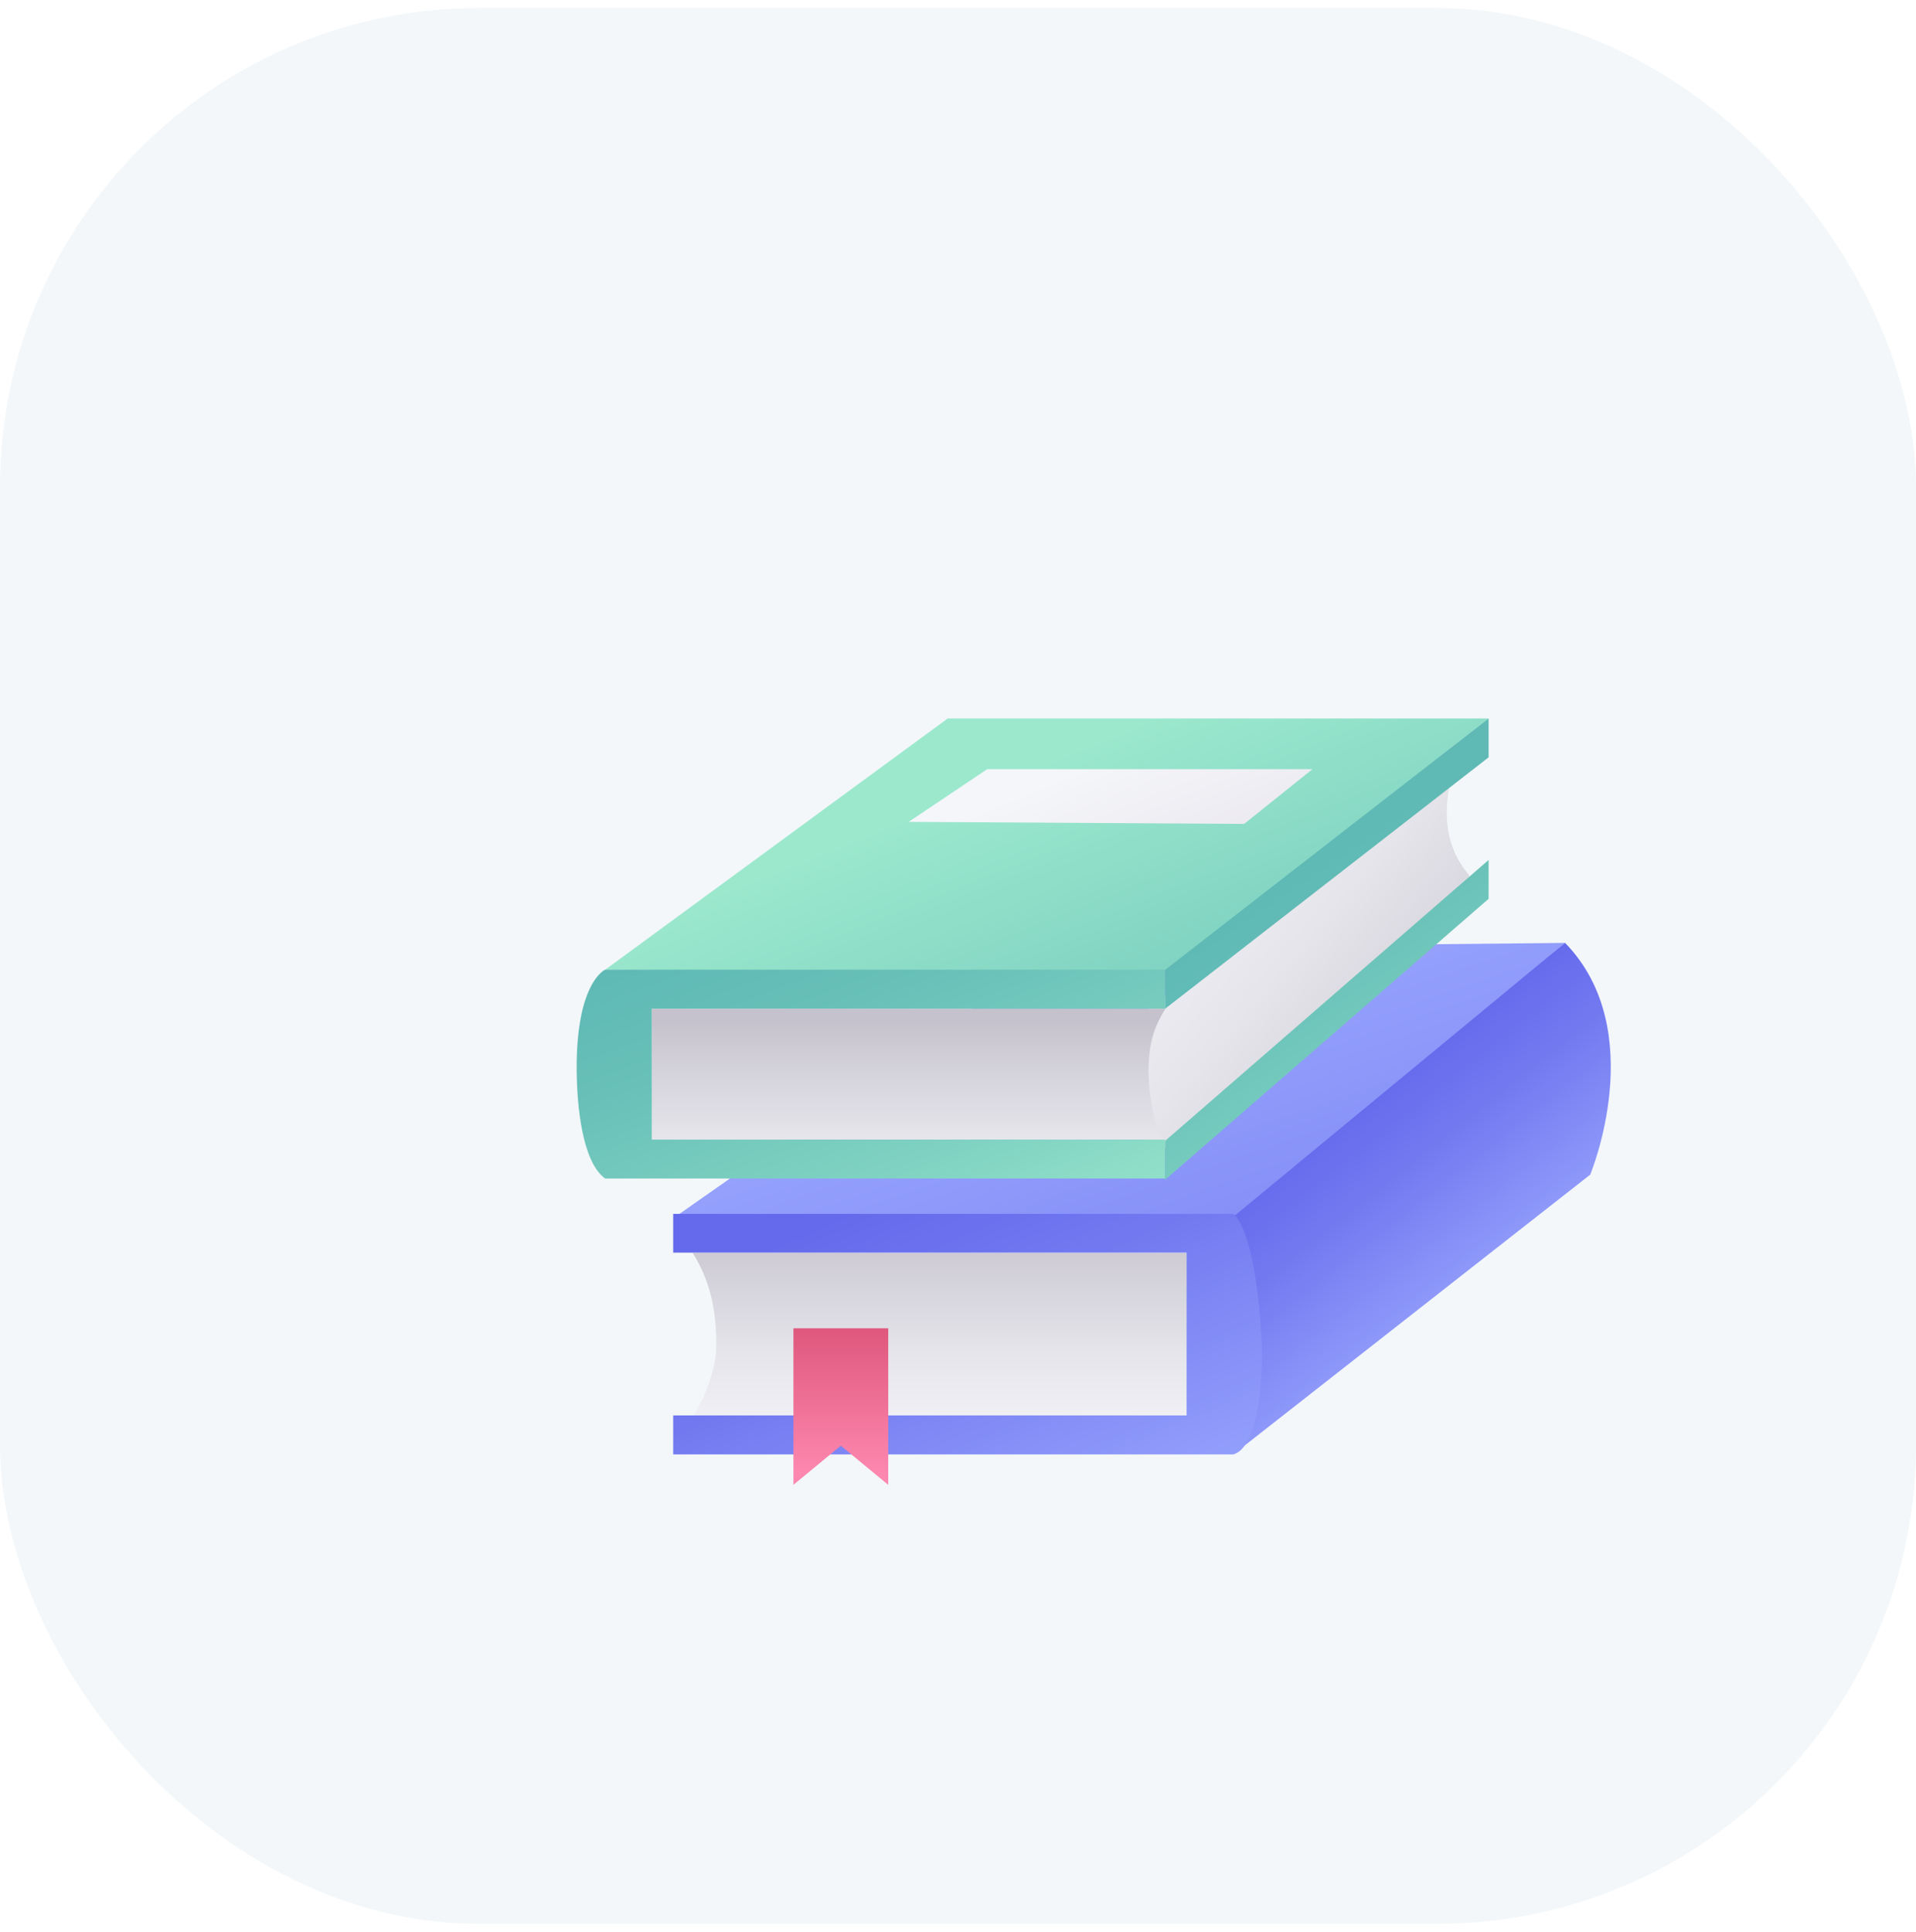 <svg width="120" height="121" viewBox="0 0 120 121" fill="none" xmlns="http://www.w3.org/2000/svg">
<rect y="0.5" width="120" height="120" rx="30" fill="#F3F7F9"/>
<g filter="url(#filter0_d_2956_3180)">
<path d="M68.117 67.641L68.734 82.602L91.095 65.073C91.095 65.073 94.864 56.04 89.515 50.55L68.117 67.634V67.641Z" fill="url(#paint0_linear_2956_3180)"/>
<path d="M89.514 50.557L57.829 50.875L33.966 67.592H68.889L89.514 50.557Z" fill="url(#paint1_linear_2956_3180)"/>
<path d="M65.814 69.97V80.167H34.887C35.036 80.167 36.361 77.726 36.361 75.834C36.361 73.703 36.07 71.897 34.887 69.97H65.807H65.814Z" fill="url(#paint2_linear_2956_3180)"/>
<path d="M33.662 69.97V67.529H68.741C68.741 67.529 70.094 68.227 70.513 75.326C70.654 77.676 70.321 82.178 68.741 82.595H33.662V80.153H65.815V69.956H33.662V69.97Z" fill="url(#paint3_linear_2956_3180)"/>
<path d="M82.855 38.984L62.605 55.391L63.293 64.416L83.542 47.494L83.507 46.302C81.24 43.705 82.281 40.184 82.855 38.991V38.984Z" fill="url(#paint4_linear_2956_3180)"/>
<path d="M84.732 36.5H50.858L29.396 52.244L64.348 52.441L84.732 36.5Z" fill="url(#paint5_linear_2956_3180)"/>
<path d="M73.701 39.675H53.331L48.406 42.978L69.421 43.105L73.701 39.675Z" fill="url(#paint6_linear_2956_3180)"/>
<path d="M32.323 54.678V62.878H64.49C63.987 62.878 63.434 60.387 63.434 58.602C63.434 56.485 63.98 55.539 64.49 54.678H32.323Z" fill="url(#paint7_linear_2956_3180)"/>
<path d="M64.476 54.678V52.237H29.397C29.397 52.237 27.547 53.027 27.618 58.679C27.64 60.585 27.923 64.247 29.397 65.313H64.476V62.878H32.323V54.678H64.476Z" fill="url(#paint8_linear_2956_3180)"/>
<path d="M84.732 38.935L64.475 54.678V52.244L84.732 36.5V38.935Z" fill="url(#paint9_linear_2956_3180)"/>
<path d="M84.732 47.798L64.475 65.39V62.956L84.732 45.363V47.798Z" fill="url(#paint10_linear_2956_3180)"/>
<path d="M41.193 84.5L44.162 82.051L47.13 84.5V74.698H41.193V84.5Z" fill="url(#paint11_linear_2956_3180)"/>
</g>
<defs>
<filter id="filter0_d_2956_3180" x="19.116" y="28" width="98.768" height="82" filterUnits="userSpaceOnUse" color-interpolation-filters="sRGB">
<feFlood flood-opacity="0" result="BackgroundImageFix"/>
<feColorMatrix in="SourceAlpha" type="matrix" values="0 0 0 0 0 0 0 0 0 0 0 0 0 0 0 0 0 0 127 0" result="hardAlpha"/>
<feOffset dx="8.5" dy="8.5"/>
<feGaussianBlur stdDeviation="8.5"/>
<feColorMatrix type="matrix" values="0 0 0 0 0.8 0 0 0 0 0.847 0 0 0 0 1 0 0 0 0.75 0"/>
<feBlend mode="normal" in2="BackgroundImageFix" result="effect1_dropShadow_2956_3180"/>
<feBlend mode="normal" in="SourceGraphic" in2="effect1_dropShadow_2956_3180" result="shape"/>
</filter>
<linearGradient id="paint0_linear_2956_3180" x1="85.327" y1="74.296" x2="75.147" y2="61.469" gradientUnits="userSpaceOnUse">
<stop stop-color="#9BA9FF"/>
<stop offset="0.11" stop-color="#94A0FC"/>
<stop offset="0.69" stop-color="#7279F0"/>
<stop offset="1" stop-color="#656AEC"/>
</linearGradient>
<linearGradient id="paint1_linear_2956_3180" x1="59.501" y1="52.625" x2="75.546" y2="99.204" gradientUnits="userSpaceOnUse">
<stop stop-color="#9BA9FF"/>
<stop offset="0.11" stop-color="#94A0FC"/>
<stop offset="0.69" stop-color="#7279F0"/>
<stop offset="1" stop-color="#656AEC"/>
</linearGradient>
<linearGradient id="paint2_linear_2956_3180" x1="50.347" y1="80.139" x2="50.347" y2="68.171" gradientUnits="userSpaceOnUse">
<stop stop-color="#EFEFF4"/>
<stop offset="0.32" stop-color="#E5E5EB"/>
<stop offset="0.86" stop-color="#CDCAD4"/>
<stop offset="1" stop-color="#C6C2CD"/>
</linearGradient>
<linearGradient id="paint3_linear_2956_3180" x1="58.276" y1="91.14" x2="47.537" y2="66.206" gradientUnits="userSpaceOnUse">
<stop stop-color="#9BA9FF"/>
<stop offset="0.11" stop-color="#94A0FC"/>
<stop offset="0.69" stop-color="#7279F0"/>
<stop offset="1" stop-color="#656AEC"/>
</linearGradient>
<linearGradient id="paint4_linear_2956_3180" x1="66.509" y1="46.203" x2="84.686" y2="61.546" gradientUnits="userSpaceOnUse">
<stop stop-color="#EFEFF4"/>
<stop offset="0.32" stop-color="#E5E5EB"/>
<stop offset="0.86" stop-color="#CDCAD4"/>
<stop offset="1" stop-color="#C6C2CD"/>
</linearGradient>
<linearGradient id="paint5_linear_2956_3180" x1="55.208" y1="39.788" x2="71.575" y2="80.453" gradientUnits="userSpaceOnUse">
<stop stop-color="#9BE8CD"/>
<stop offset="0.35" stop-color="#80D3C2"/>
<stop offset="0.75" stop-color="#68C0B8"/>
<stop offset="1" stop-color="#5FB9B5"/>
</linearGradient>
<linearGradient id="paint6_linear_2956_3180" x1="60.203" y1="39.245" x2="67.795" y2="58.087" gradientUnits="userSpaceOnUse">
<stop stop-color="#F4F6F9"/>
<stop offset="1" stop-color="#DFD5E3"/>
</linearGradient>
<linearGradient id="paint7_linear_2956_3180" x1="48.406" y1="66.131" x2="48.406" y2="55.476" gradientUnits="userSpaceOnUse">
<stop stop-color="#EFEFF4"/>
<stop offset="0.32" stop-color="#E5E5EB"/>
<stop offset="0.86" stop-color="#CDCAD4"/>
<stop offset="1" stop-color="#C6C2CD"/>
</linearGradient>
<linearGradient id="paint8_linear_2956_3180" x1="52.31" y1="73.548" x2="42.637" y2="47.786" gradientUnits="userSpaceOnUse">
<stop stop-color="#9BE8CD"/>
<stop offset="0.35" stop-color="#80D3C2"/>
<stop offset="0.75" stop-color="#68C0B8"/>
<stop offset="1" stop-color="#5FB9B5"/>
</linearGradient>
<linearGradient id="paint9_linear_2956_3180" x1="91.668" y1="70.923" x2="74.526" y2="45.264" gradientUnits="userSpaceOnUse">
<stop stop-color="#9BE8CD"/>
<stop offset="0.35" stop-color="#80D3C2"/>
<stop offset="0.75" stop-color="#68C0B8"/>
<stop offset="1" stop-color="#5FB9B5"/>
</linearGradient>
<linearGradient id="paint10_linear_2956_3180" x1="84.151" y1="69.554" x2="68.791" y2="46.562" gradientUnits="userSpaceOnUse">
<stop stop-color="#9BE8CD"/>
<stop offset="0.35" stop-color="#80D3C2"/>
<stop offset="0.75" stop-color="#68C0B8"/>
<stop offset="1" stop-color="#5FB9B5"/>
</linearGradient>
<linearGradient id="paint11_linear_2956_3180" x1="44.162" y1="74.698" x2="44.162" y2="83.773" gradientUnits="userSpaceOnUse">
<stop stop-color="#DF577C"/>
<stop offset="0.32" stop-color="#E9678D"/>
<stop offset="1" stop-color="#FD87AF"/>
</linearGradient>
</defs>
</svg>
